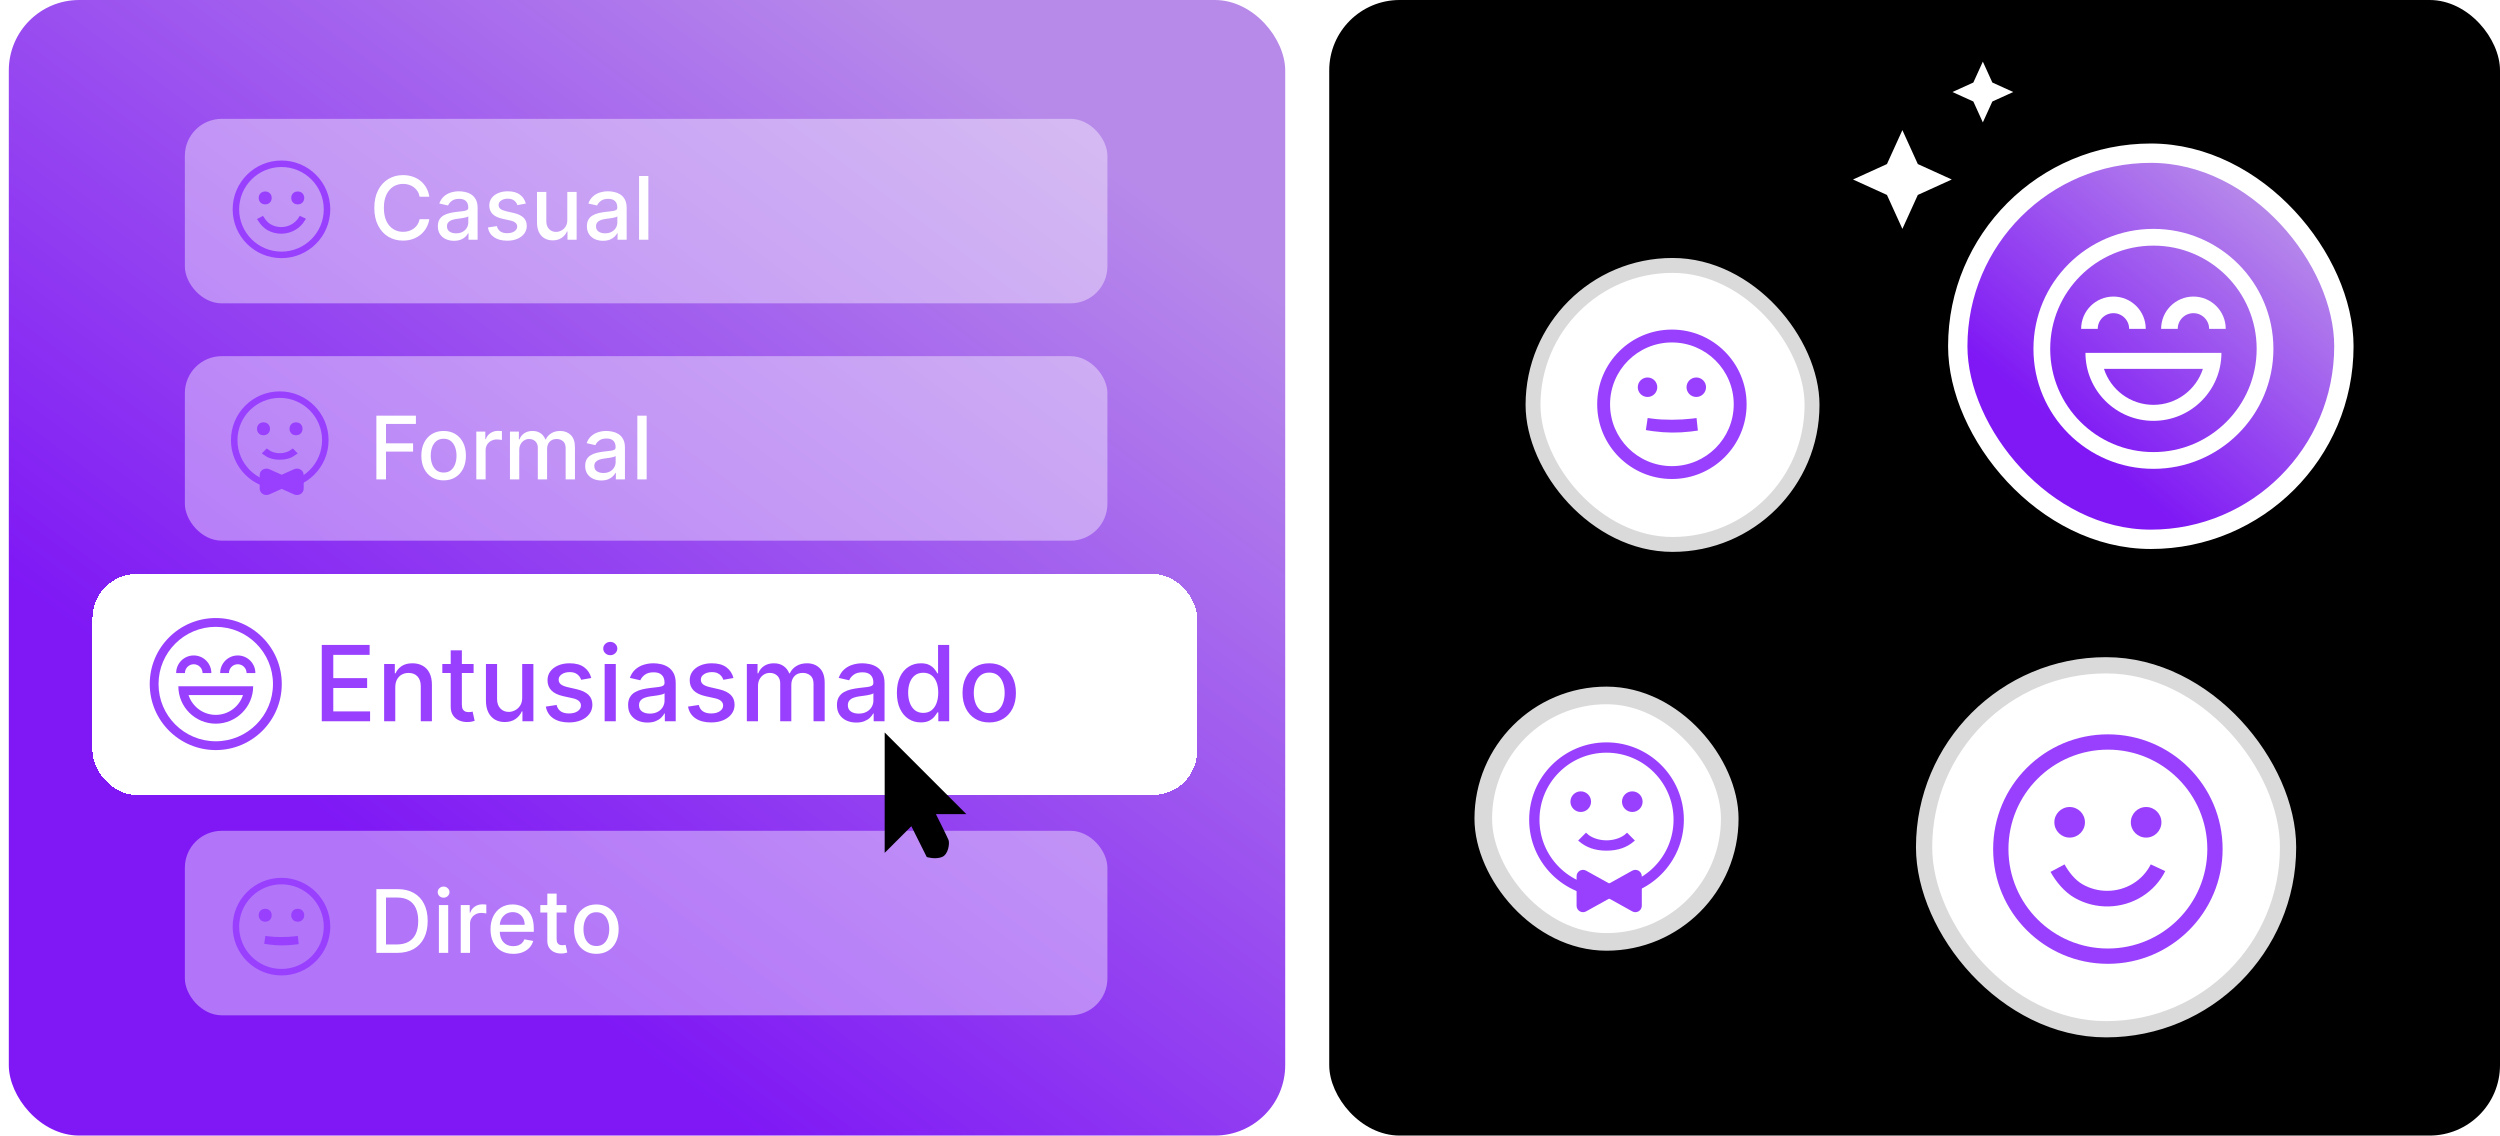 <svg width="568" height="258" viewBox="0 0 568 258" fill="none" xmlns="http://www.w3.org/2000/svg">
<rect x="302" width="266" height="258" rx="16" fill="black"/>
<rect x="2" width="290" height="258" rx="16" fill="url(#paint0_linear_291_6127)"/>
<rect x="42" y="27" width="209.602" height="41.92" rx="8.384" fill="white" fill-opacity="0.4"/>
<circle cx="1.479" cy="1.479" r="0.979" transform="matrix(-1 0 0 1 69.124 43.491)" fill="#9940FF" stroke="#9940FF"/>
<circle cx="1.479" cy="1.479" r="0.979" transform="matrix(-1 0 0 1 61.732 43.491)" fill="#9940FF" stroke="#9940FF"/>
<path d="M63.949 57.668C58.365 57.668 53.838 53.141 53.838 47.557C53.838 41.974 58.365 37.447 63.949 37.447C69.532 37.447 74.059 41.974 74.059 47.557C74.059 53.141 69.532 57.668 63.949 57.668ZM53.359 47.557C53.359 53.406 58.1 58.147 63.949 58.147C69.797 58.147 74.538 53.406 74.538 47.557C74.538 41.709 69.797 36.968 63.949 36.968C58.1 36.968 53.359 41.709 53.359 47.557Z" fill="#9940FF" stroke="#9940FF"/>
<path d="M63.887 52.092C62.953 52.094 62.035 51.85 61.231 51.385C60.546 50.987 59.986 50.34 59.575 49.702L59.103 49.955C59.6 50.723 60.254 51.426 61 51.847C61.913 52.363 62.956 52.624 64.014 52.6C65.071 52.577 66.101 52.271 66.989 51.717C67.728 51.255 68.344 50.637 68.794 49.913L68.3 49.684C67.881 50.35 67.309 50.913 66.627 51.328C65.804 51.828 64.855 52.092 63.887 52.092ZM63.887 52.092C63.886 52.092 63.886 52.092 63.886 52.092L63.886 51.592L63.887 52.092C63.887 52.092 63.887 52.092 63.887 52.092Z" fill="#9940FF" stroke="#9940FF"/>
<path d="M97.543 44.693H95.337C95.252 44.222 95.094 43.807 94.863 43.448C94.632 43.09 94.349 42.786 94.014 42.536C93.679 42.286 93.304 42.097 92.889 41.97C92.479 41.843 92.043 41.779 91.581 41.779C90.746 41.779 89.999 41.989 89.339 42.409C88.683 42.828 88.165 43.444 87.783 44.255C87.406 45.066 87.217 46.056 87.217 47.225C87.217 48.404 87.406 49.399 87.783 50.21C88.165 51.021 88.686 51.634 89.346 52.049C90.006 52.464 90.749 52.672 91.574 52.672C92.031 52.672 92.465 52.61 92.875 52.488C93.29 52.36 93.665 52.174 94 51.929C94.335 51.684 94.618 51.384 94.849 51.031C95.085 50.672 95.247 50.262 95.337 49.8L97.543 49.807C97.426 50.519 97.197 51.175 96.858 51.773C96.523 52.367 96.091 52.882 95.563 53.315C95.04 53.744 94.441 54.077 93.767 54.313C93.092 54.548 92.357 54.666 91.56 54.666C90.305 54.666 89.188 54.369 88.207 53.775C87.226 53.176 86.453 52.32 85.887 51.208C85.326 50.095 85.046 48.767 85.046 47.225C85.046 45.679 85.328 44.351 85.894 43.243C86.46 42.13 87.233 41.277 88.214 40.683C89.195 40.084 90.31 39.785 91.56 39.785C92.328 39.785 93.045 39.895 93.71 40.117C94.379 40.334 94.981 40.654 95.514 41.079C96.046 41.499 96.487 42.013 96.836 42.621C97.185 43.224 97.421 43.915 97.543 44.693ZM103.151 54.709C102.462 54.709 101.84 54.581 101.283 54.327C100.727 54.067 100.286 53.693 99.961 53.202C99.64 52.712 99.48 52.111 99.48 51.398C99.48 50.785 99.598 50.281 99.833 49.885C100.069 49.489 100.387 49.175 100.788 48.944C101.189 48.713 101.637 48.539 102.132 48.421C102.627 48.303 103.132 48.213 103.646 48.152C104.297 48.077 104.825 48.015 105.23 47.968C105.636 47.916 105.93 47.834 106.114 47.721C106.298 47.607 106.39 47.423 106.39 47.169V47.119C106.39 46.502 106.216 46.023 105.867 45.684C105.523 45.344 105.009 45.174 104.325 45.174C103.613 45.174 103.052 45.332 102.641 45.648C102.236 45.959 101.955 46.306 101.8 46.688L99.812 46.235C100.048 45.575 100.392 45.042 100.845 44.637C101.302 44.226 101.828 43.929 102.422 43.745C103.016 43.557 103.641 43.462 104.297 43.462C104.73 43.462 105.19 43.514 105.676 43.618C106.166 43.717 106.624 43.901 107.048 44.17C107.477 44.439 107.828 44.823 108.102 45.323C108.375 45.818 108.512 46.462 108.512 47.254V54.468H106.447V52.983H106.362C106.225 53.256 106.02 53.525 105.746 53.789C105.473 54.053 105.122 54.273 104.693 54.447C104.264 54.621 103.75 54.709 103.151 54.709ZM103.61 53.011C104.195 53.011 104.695 52.896 105.11 52.664C105.53 52.434 105.848 52.132 106.065 51.759C106.286 51.382 106.397 50.979 106.397 50.55V49.149C106.322 49.225 106.176 49.295 105.959 49.361C105.746 49.423 105.504 49.477 105.23 49.524C104.957 49.567 104.69 49.607 104.431 49.644C104.172 49.677 103.955 49.706 103.78 49.729C103.37 49.781 102.995 49.868 102.656 49.991C102.321 50.114 102.052 50.29 101.849 50.521C101.651 50.748 101.552 51.05 101.552 51.427C101.552 51.95 101.746 52.346 102.132 52.615C102.519 52.879 103.012 53.011 103.61 53.011ZM119.47 46.256L117.553 46.596C117.473 46.351 117.346 46.117 117.171 45.896C117.001 45.674 116.77 45.492 116.478 45.351C116.186 45.21 115.82 45.139 115.382 45.139C114.783 45.139 114.283 45.273 113.882 45.542C113.481 45.806 113.281 46.148 113.281 46.568C113.281 46.931 113.415 47.223 113.684 47.445C113.953 47.666 114.387 47.848 114.986 47.989L116.711 48.385C117.711 48.616 118.456 48.972 118.947 49.453C119.437 49.934 119.682 50.559 119.682 51.328C119.682 51.978 119.494 52.559 119.116 53.068C118.744 53.572 118.223 53.968 117.553 54.256C116.888 54.544 116.117 54.687 115.24 54.687C114.024 54.687 113.031 54.428 112.263 53.909C111.494 53.386 111.022 52.643 110.848 51.681L112.892 51.37C113.019 51.903 113.281 52.306 113.677 52.58C114.073 52.848 114.59 52.983 115.226 52.983C115.919 52.983 116.473 52.839 116.888 52.551C117.303 52.259 117.511 51.903 117.511 51.483C117.511 51.144 117.383 50.859 117.129 50.627C116.879 50.397 116.495 50.222 115.976 50.104L114.137 49.701C113.123 49.47 112.373 49.102 111.888 48.598C111.407 48.093 111.166 47.454 111.166 46.681C111.166 46.039 111.345 45.478 111.704 44.997C112.062 44.516 112.557 44.142 113.189 43.873C113.821 43.599 114.545 43.462 115.361 43.462C116.535 43.462 117.459 43.717 118.133 44.226C118.807 44.731 119.253 45.408 119.47 46.256ZM128.889 49.963V43.604H131.011V54.468H128.932V52.587H128.819C128.569 53.167 128.168 53.65 127.616 54.037C127.069 54.419 126.388 54.61 125.572 54.61C124.874 54.61 124.257 54.456 123.719 54.15C123.186 53.839 122.767 53.379 122.46 52.771C122.158 52.162 122.007 51.41 122.007 50.514V43.604H124.122V50.26C124.122 51 124.327 51.589 124.738 52.028C125.148 52.467 125.681 52.686 126.336 52.686C126.732 52.686 127.126 52.587 127.517 52.389C127.913 52.191 128.241 51.891 128.5 51.49C128.764 51.09 128.894 50.58 128.889 49.963ZM137.015 54.709C136.326 54.709 135.704 54.581 135.147 54.327C134.591 54.067 134.15 53.693 133.825 53.202C133.504 52.712 133.344 52.111 133.344 51.398C133.344 50.785 133.462 50.281 133.697 49.885C133.933 49.489 134.251 49.175 134.652 48.944C135.053 48.713 135.501 48.539 135.996 48.421C136.491 48.303 136.996 48.213 137.51 48.152C138.16 48.077 138.689 48.015 139.094 47.968C139.5 47.916 139.794 47.834 139.978 47.721C140.162 47.607 140.254 47.423 140.254 47.169V47.119C140.254 46.502 140.08 46.023 139.731 45.684C139.386 45.344 138.872 45.174 138.189 45.174C137.477 45.174 136.916 45.332 136.505 45.648C136.1 45.959 135.819 46.306 135.664 46.688L133.676 46.235C133.912 45.575 134.256 45.042 134.709 44.637C135.166 44.226 135.692 43.929 136.286 43.745C136.88 43.557 137.505 43.462 138.16 43.462C138.594 43.462 139.054 43.514 139.54 43.618C140.03 43.717 140.487 43.901 140.912 44.17C141.341 44.439 141.692 44.823 141.966 45.323C142.239 45.818 142.376 46.462 142.376 47.254V54.468H140.311V52.983H140.226C140.089 53.256 139.884 53.525 139.61 53.789C139.337 54.053 138.986 54.273 138.556 54.447C138.127 54.621 137.613 54.709 137.015 54.709ZM137.474 53.011C138.059 53.011 138.559 52.896 138.974 52.664C139.393 52.434 139.712 52.132 139.929 51.759C140.15 51.382 140.261 50.979 140.261 50.55V49.149C140.186 49.225 140.039 49.295 139.823 49.361C139.61 49.423 139.368 49.477 139.094 49.524C138.821 49.567 138.554 49.607 138.295 49.644C138.035 49.677 137.819 49.706 137.644 49.729C137.234 49.781 136.859 49.868 136.519 49.991C136.185 50.114 135.916 50.29 135.713 50.521C135.515 50.748 135.416 51.05 135.416 51.427C135.416 51.95 135.609 52.346 135.996 52.615C136.383 52.879 136.875 53.011 137.474 53.011ZM147.308 39.983V54.468H145.193V39.983H147.308Z" fill="white"/>
<rect x="42" y="80.92" width="209.602" height="41.92" rx="8.384" fill="white" fill-opacity="0.4"/>
<circle cx="1.479" cy="1.479" r="0.979" transform="matrix(-1 0 0 1 68.737 95.944)" fill="#9940FF" stroke="#9940FF"/>
<circle cx="1.479" cy="1.479" r="0.979" transform="matrix(-1 0 0 1 61.346 95.944)" fill="#9940FF" stroke="#9940FF"/>
<path d="M63.562 110.12C57.978 110.12 53.452 105.593 53.452 100.01C53.452 94.426 57.978 89.899 63.562 89.899C69.146 89.899 73.673 94.426 73.673 100.01C73.673 105.593 69.146 110.12 63.562 110.12ZM52.973 100.01C52.973 105.858 57.714 110.599 63.562 110.599C69.41 110.599 74.151 105.858 74.151 100.01C74.151 94.161 69.41 89.42 63.562 89.42C57.714 89.42 52.973 94.161 52.973 100.01Z" fill="#9940FF" stroke="#9940FF"/>
<path d="M64.055 108.386C64.024 108.4 63.976 108.4 63.945 108.386L60.997 107.067C60.677 106.924 60.326 106.945 60.049 107.076C59.775 107.206 59.5 107.488 59.5 107.898V111.038C59.5 111.449 59.775 111.731 60.049 111.86C60.326 111.991 60.677 112.013 60.997 111.87L63.945 110.55C63.976 110.536 64.024 110.536 64.055 110.55L67.003 111.87C67.323 112.013 67.674 111.991 67.951 111.86C68.225 111.731 68.5 111.449 68.5 111.038V107.898C68.5 107.488 68.225 107.206 67.951 107.076C67.674 106.945 67.323 106.924 67.003 107.067L64.055 108.386Z" fill="#9940FF" stroke="#9940FF"/>
<path d="M63.562 103.945C62.091 103.945 61.046 103.555 60.239 102.959L60.64 102.556C61.32 103.088 62.396 103.467 63.562 103.467C64.728 103.467 65.804 103.088 66.484 102.556L66.886 102.959C66.078 103.555 65.034 103.945 63.562 103.945Z" fill="#9940FF" stroke="#9940FF"/>
<path d="M85.512 108.92V94.435H94.495V96.316H87.698V100.73H93.851V102.604H87.698V108.92H85.512ZM100.792 109.14C99.773 109.14 98.885 108.906 98.125 108.439C97.366 107.973 96.777 107.319 96.357 106.48C95.937 105.641 95.728 104.66 95.728 103.538C95.728 102.411 95.937 101.425 96.357 100.581C96.777 99.737 97.366 99.082 98.125 98.615C98.885 98.148 99.773 97.915 100.792 97.915C101.81 97.915 102.699 98.148 103.458 98.615C104.218 99.082 104.807 99.737 105.227 100.581C105.646 101.425 105.856 102.411 105.856 103.538C105.856 104.66 105.646 105.641 105.227 106.48C104.807 107.319 104.218 107.973 103.458 108.439C102.699 108.906 101.81 109.14 100.792 109.14ZM100.799 107.364C101.459 107.364 102.006 107.19 102.44 106.841C102.874 106.492 103.194 106.027 103.402 105.447C103.614 104.867 103.72 104.229 103.72 103.531C103.72 102.838 103.614 102.201 103.402 101.621C103.194 101.036 102.874 100.567 102.44 100.213C102.006 99.86 101.459 99.683 100.799 99.683C100.134 99.683 99.582 99.86 99.144 100.213C98.71 100.567 98.387 101.036 98.175 101.621C97.967 102.201 97.864 102.838 97.864 103.531C97.864 104.229 97.967 104.867 98.175 105.447C98.387 106.027 98.71 106.492 99.144 106.841C99.582 107.19 100.134 107.364 100.799 107.364ZM108.217 108.92V98.056H110.261V99.782H110.374C110.572 99.197 110.921 98.737 111.421 98.403C111.925 98.063 112.496 97.894 113.132 97.894C113.265 97.894 113.42 97.898 113.599 97.908C113.783 97.917 113.927 97.929 114.031 97.943V99.966C113.946 99.942 113.795 99.916 113.578 99.888C113.361 99.855 113.144 99.839 112.927 99.839C112.428 99.839 111.982 99.945 111.591 100.157C111.204 100.364 110.897 100.654 110.671 101.027C110.445 101.395 110.332 101.814 110.332 102.286V108.92H108.217ZM115.861 108.92V98.056H117.891V99.824H118.025C118.252 99.226 118.622 98.759 119.136 98.424C119.65 98.084 120.265 97.915 120.982 97.915C121.708 97.915 122.316 98.084 122.807 98.424C123.302 98.763 123.667 99.23 123.903 99.824H124.016C124.275 99.244 124.688 98.782 125.254 98.438C125.82 98.089 126.494 97.915 127.277 97.915C128.262 97.915 129.066 98.224 129.689 98.841C130.316 99.459 130.629 100.39 130.629 101.635V108.92H128.515V101.833C128.515 101.098 128.314 100.565 127.913 100.235C127.513 99.905 127.034 99.74 126.478 99.74C125.789 99.74 125.254 99.952 124.872 100.376C124.49 100.796 124.299 101.336 124.299 101.996V108.92H122.191V101.699C122.191 101.109 122.007 100.635 121.64 100.277C121.272 99.919 120.793 99.74 120.204 99.74C119.803 99.74 119.433 99.846 119.093 100.058C118.759 100.265 118.487 100.555 118.28 100.928C118.077 101.3 117.976 101.732 117.976 102.222V108.92H115.861ZM136.626 109.161C135.937 109.161 135.315 109.033 134.758 108.779C134.202 108.52 133.761 108.145 133.436 107.654C133.115 107.164 132.955 106.563 132.955 105.851C132.955 105.238 133.073 104.733 133.308 104.337C133.544 103.941 133.862 103.627 134.263 103.396C134.664 103.165 135.112 102.991 135.607 102.873C136.102 102.755 136.607 102.665 137.121 102.604C137.771 102.529 138.3 102.467 138.705 102.42C139.111 102.368 139.405 102.286 139.589 102.173C139.773 102.059 139.865 101.876 139.865 101.621V101.571C139.865 100.954 139.691 100.475 139.342 100.136C138.997 99.796 138.483 99.626 137.8 99.626C137.088 99.626 136.527 99.784 136.116 100.1C135.711 100.411 135.43 100.758 135.275 101.14L133.287 100.687C133.523 100.027 133.867 99.494 134.32 99.089C134.777 98.679 135.303 98.382 135.897 98.198C136.491 98.009 137.116 97.915 137.771 97.915C138.205 97.915 138.665 97.967 139.151 98.07C139.641 98.169 140.098 98.353 140.523 98.622C140.952 98.891 141.303 99.275 141.577 99.775C141.85 100.27 141.987 100.914 141.987 101.706V108.92H139.922V107.435H139.837C139.7 107.708 139.495 107.977 139.221 108.241C138.948 108.505 138.597 108.725 138.167 108.899C137.738 109.074 137.224 109.161 136.626 109.161ZM137.085 107.463C137.67 107.463 138.17 107.348 138.585 107.117C139.004 106.886 139.323 106.584 139.54 106.211C139.761 105.834 139.872 105.431 139.872 105.002V103.601C139.797 103.677 139.65 103.748 139.434 103.814C139.221 103.875 138.979 103.929 138.705 103.976C138.432 104.019 138.165 104.059 137.906 104.097C137.646 104.13 137.43 104.158 137.255 104.181C136.845 104.233 136.47 104.32 136.13 104.443C135.796 104.566 135.527 104.743 135.324 104.974C135.126 105.2 135.027 105.502 135.027 105.879C135.027 106.402 135.22 106.798 135.607 107.067C135.994 107.331 136.486 107.463 137.085 107.463ZM146.919 94.435V108.92H144.804V94.435H146.919Z" fill="white"/>
<rect x="42" y="188.761" width="209.602" height="41.92" rx="8.384" fill="white" fill-opacity="0.4"/>
<circle cx="1.479" cy="1.479" r="0.979" transform="matrix(-1 0 0 1 69.124 206.465)" fill="#9940FF" stroke="#9940FF"/>
<circle cx="1.479" cy="1.479" r="0.979" transform="matrix(-1 0 0 1 61.732 206.465)" fill="#9940FF" stroke="#9940FF"/>
<path d="M63.949 220.641C58.365 220.641 53.838 216.114 53.838 210.531C53.838 204.947 58.365 200.42 63.949 200.42C69.532 200.42 74.059 204.947 74.059 210.531C74.059 216.114 69.532 220.641 63.949 220.641ZM53.359 210.531C53.359 216.379 58.1 221.12 63.949 221.12C69.797 221.12 74.538 216.379 74.538 210.531C74.538 204.682 69.797 199.941 63.949 199.941C58.1 199.941 53.359 204.682 53.359 210.531Z" fill="#9940FF" stroke="#9940FF"/>
<path fill-rule="evenodd" clip-rule="evenodd" d="M60.461 212.856L61.046 212.935C62.736 213.162 65.192 213.134 66.905 212.933L67.489 212.865L67.645 214.324L67.099 214.397C66.97 214.415 66.84 214.431 66.71 214.446C64.871 214.662 63.016 214.645 61.181 214.397C61.052 214.38 60.922 214.361 60.793 214.342L60.252 214.259L60.461 212.856Z" fill="#9940FF" stroke="#9940FF" stroke-width="0.4"/>
<path d="M90.202 216.495H85.512V202.009H90.35C91.77 202.009 92.989 202.299 94.007 202.879C95.026 203.454 95.806 204.282 96.348 205.362C96.895 206.437 97.169 207.727 97.169 209.231C97.169 210.74 96.893 212.036 96.341 213.121C95.794 214.205 95.002 215.04 93.965 215.625C92.927 216.205 91.673 216.495 90.202 216.495ZM87.698 214.585H90.082C91.185 214.585 92.102 214.378 92.833 213.963C93.564 213.543 94.111 212.937 94.474 212.145C94.837 211.348 95.019 210.377 95.019 209.231C95.019 208.094 94.837 207.13 94.474 206.338C94.115 205.546 93.58 204.945 92.868 204.534C92.156 204.124 91.272 203.919 90.216 203.919H87.698V214.585ZM99.717 216.495V205.631H101.832V216.495H99.717ZM100.785 203.954C100.417 203.954 100.101 203.832 99.837 203.587C99.578 203.337 99.448 203.04 99.448 202.695C99.448 202.346 99.578 202.049 99.837 201.804C100.101 201.554 100.417 201.429 100.785 201.429C101.153 201.429 101.466 201.554 101.725 201.804C101.99 202.049 102.122 202.346 102.122 202.695C102.122 203.04 101.99 203.337 101.725 203.587C101.466 203.832 101.153 203.954 100.785 203.954ZM104.677 216.495V205.631H106.721V207.356H106.834C107.032 206.772 107.381 206.312 107.881 205.977C108.385 205.638 108.956 205.468 109.592 205.468C109.724 205.468 109.88 205.473 110.059 205.482C110.243 205.492 110.387 205.503 110.491 205.517V207.54C110.406 207.517 110.255 207.491 110.038 207.463C109.821 207.43 109.604 207.413 109.387 207.413C108.888 207.413 108.442 207.519 108.051 207.731C107.664 207.939 107.357 208.229 107.131 208.601C106.905 208.969 106.792 209.389 106.792 209.86V216.495H104.677ZM116.614 216.714C115.544 216.714 114.622 216.485 113.849 216.028C113.08 215.566 112.486 214.917 112.066 214.083C111.651 213.244 111.444 212.26 111.444 211.133C111.444 210.021 111.651 209.04 112.066 208.191C112.486 207.342 113.071 206.68 113.82 206.204C114.575 205.727 115.457 205.489 116.466 205.489C117.079 205.489 117.673 205.591 118.248 205.793C118.823 205.996 119.34 206.314 119.797 206.748C120.254 207.182 120.615 207.745 120.879 208.439C121.143 209.127 121.275 209.964 121.275 210.95V211.699H112.639V210.115H119.203C119.203 209.558 119.09 209.066 118.863 208.637C118.637 208.203 118.319 207.861 117.909 207.611C117.503 207.361 117.027 207.236 116.48 207.236C115.886 207.236 115.367 207.382 114.924 207.675C114.485 207.962 114.146 208.34 113.905 208.806C113.669 209.269 113.552 209.771 113.552 210.313V211.551C113.552 212.277 113.679 212.895 113.934 213.404C114.193 213.913 114.554 214.302 115.016 214.571C115.478 214.835 116.018 214.967 116.635 214.967C117.036 214.967 117.402 214.91 117.732 214.797C118.062 214.679 118.347 214.505 118.588 214.274C118.828 214.043 119.012 213.758 119.139 213.418L121.141 213.779C120.981 214.368 120.693 214.884 120.278 215.328C119.868 215.766 119.351 216.108 118.729 216.353C118.111 216.594 117.406 216.714 116.614 216.714ZM128.693 205.631V207.328H122.759V205.631H128.693ZM124.35 203.028H126.465V213.305C126.465 213.715 126.526 214.024 126.649 214.231C126.772 214.434 126.93 214.573 127.123 214.649C127.321 214.719 127.536 214.755 127.767 214.755C127.936 214.755 128.085 214.743 128.212 214.719C128.34 214.696 128.439 214.677 128.509 214.663L128.891 216.41C128.769 216.457 128.594 216.504 128.368 216.551C128.141 216.603 127.859 216.632 127.519 216.636C126.963 216.646 126.444 216.547 125.963 216.339C125.482 216.132 125.093 215.811 124.796 215.377C124.499 214.943 124.35 214.399 124.35 213.743V203.028ZM135.492 216.714C134.474 216.714 133.585 216.481 132.826 216.014C132.066 215.547 131.477 214.894 131.057 214.055C130.638 213.215 130.428 212.234 130.428 211.112C130.428 209.985 130.638 209 131.057 208.156C131.477 207.312 132.066 206.656 132.826 206.189C133.585 205.723 134.474 205.489 135.492 205.489C136.511 205.489 137.399 205.723 138.159 206.189C138.918 206.656 139.507 207.312 139.927 208.156C140.347 209 140.556 209.985 140.556 211.112C140.556 212.234 140.347 213.215 139.927 214.055C139.507 214.894 138.918 215.547 138.159 216.014C137.399 216.481 136.511 216.714 135.492 216.714ZM135.499 214.939C136.159 214.939 136.706 214.764 137.14 214.415C137.574 214.066 137.895 213.602 138.102 213.022C138.314 212.442 138.42 211.803 138.42 211.105C138.42 210.412 138.314 209.775 138.102 209.195C137.895 208.611 137.574 208.142 137.14 207.788C136.706 207.434 136.159 207.257 135.499 207.257C134.834 207.257 134.283 207.434 133.844 207.788C133.41 208.142 133.087 208.611 132.875 209.195C132.668 209.775 132.564 210.412 132.564 211.105C132.564 211.803 132.668 212.442 132.875 213.022C133.087 213.602 133.41 214.066 133.844 214.415C134.283 214.764 134.834 214.939 135.499 214.939Z" fill="white"/>
<g filter="url(#filter0_d_291_6127)">
<rect x="21" y="130.468" width="251" height="50.2" rx="10.04" fill="white" shape-rendering="crispEdges"/>
<path fill-rule="evenodd" clip-rule="evenodd" d="M49.02 168.468C41.84 168.468 36.02 162.648 36.02 155.468C36.02 148.289 41.84 142.468 49.02 142.468C56.199 142.468 62.02 148.289 62.02 155.468C62.02 162.648 56.199 168.468 49.02 168.468ZM49.02 170.468C40.735 170.468 34.02 163.753 34.02 155.468C34.02 147.184 40.735 140.468 49.02 140.468C57.304 140.468 64.019 147.184 64.019 155.468C64.019 163.753 57.304 170.468 49.02 170.468Z" fill="#9940FF"/>
<path fill-rule="evenodd" clip-rule="evenodd" d="M44.02 150.968C42.915 150.968 42.02 151.864 42.02 152.968H40.02C40.02 150.759 41.81 148.968 44.02 148.968C46.229 148.968 48.02 150.759 48.02 152.968H46.02C46.02 151.864 45.124 150.968 44.02 150.968Z" fill="#9940FF"/>
<path fill-rule="evenodd" clip-rule="evenodd" d="M54.02 150.968C52.915 150.968 52.02 151.864 52.02 152.968H50.02C50.02 150.759 51.81 148.968 54.02 148.968C56.229 148.968 58.02 150.759 58.02 152.968H56.02C56.02 151.864 55.124 150.968 54.02 150.968Z" fill="#9940FF"/>
<path fill-rule="evenodd" clip-rule="evenodd" d="M55.52 155.969H57.52C57.52 160.663 53.714 164.469 49.02 164.469C44.325 164.469 40.52 160.663 40.52 155.969H42.02H42.52H55.52ZM55.206 157.969L42.833 157.969C43.677 160.58 46.127 162.469 49.02 162.469C51.912 162.469 54.362 160.58 55.206 157.969Z" fill="#9940FF"/>
<path d="M73.106 163.927V146.58H83.981V148.833H75.723V154.119H83.413V156.363H75.723V161.674H84.083V163.927H73.106ZM89.806 156.202V163.927H87.274V150.917H89.704V153.035H89.865C90.165 152.346 90.633 151.792 91.272 151.374C91.915 150.957 92.725 150.748 93.702 150.748C94.589 150.748 95.365 150.934 96.032 151.307C96.698 151.674 97.215 152.221 97.582 152.95C97.949 153.678 98.132 154.579 98.132 155.652V163.927H95.6V155.957C95.6 155.014 95.354 154.277 94.863 153.746C94.371 153.21 93.697 152.941 92.838 152.941C92.251 152.941 91.729 153.068 91.272 153.323C90.82 153.577 90.461 153.949 90.196 154.441C89.936 154.926 89.806 155.513 89.806 156.202ZM107.602 150.917V152.95H100.495V150.917H107.602ZM102.401 147.8H104.934V160.107C104.934 160.598 105.007 160.968 105.154 161.217C105.301 161.459 105.49 161.626 105.721 161.716C105.958 161.801 106.215 161.843 106.492 161.843C106.695 161.843 106.873 161.829 107.026 161.801C107.178 161.773 107.297 161.75 107.381 161.733L107.839 163.825C107.692 163.882 107.483 163.938 107.212 163.995C106.941 164.057 106.602 164.091 106.196 164.096C105.529 164.108 104.908 163.989 104.332 163.741C103.756 163.492 103.29 163.108 102.935 162.589C102.579 162.069 102.401 161.417 102.401 160.632V147.8ZM118.644 158.532V150.917H121.185V163.927H118.695V161.674H118.56C118.26 162.369 117.78 162.947 117.12 163.41C116.465 163.868 115.649 164.096 114.672 164.096C113.836 164.096 113.097 163.913 112.453 163.546C111.815 163.173 111.312 162.623 110.945 161.894C110.584 161.166 110.403 160.265 110.403 159.192V150.917H112.936V158.887C112.936 159.774 113.181 160.48 113.673 161.005C114.164 161.53 114.802 161.793 115.587 161.793C116.061 161.793 116.533 161.674 117.001 161.437C117.476 161.2 117.868 160.841 118.179 160.361C118.495 159.881 118.65 159.271 118.644 158.532ZM134.337 154.093L132.042 154.5C131.946 154.206 131.793 153.927 131.584 153.661C131.381 153.396 131.104 153.179 130.754 153.009C130.404 152.84 129.967 152.755 129.442 152.755C128.724 152.755 128.126 152.916 127.646 153.238C127.166 153.554 126.926 153.963 126.926 154.466C126.926 154.901 127.087 155.251 127.409 155.516C127.731 155.782 128.25 155.999 128.967 156.169L131.034 156.643C132.231 156.92 133.123 157.346 133.71 157.922C134.298 158.498 134.591 159.246 134.591 160.166C134.591 160.946 134.365 161.64 133.914 162.25C133.468 162.854 132.844 163.328 132.042 163.673C131.246 164.017 130.322 164.19 129.272 164.19C127.815 164.19 126.627 163.879 125.706 163.258C124.786 162.631 124.221 161.742 124.012 160.59L126.46 160.217C126.613 160.855 126.926 161.338 127.4 161.666C127.875 161.987 128.493 162.148 129.255 162.148C130.085 162.148 130.749 161.976 131.246 161.632C131.743 161.282 131.991 160.855 131.991 160.353C131.991 159.946 131.839 159.605 131.534 159.328C131.234 159.051 130.774 158.842 130.153 158.701L127.951 158.218C126.737 157.942 125.839 157.501 125.257 156.897C124.681 156.293 124.393 155.528 124.393 154.602C124.393 153.834 124.608 153.162 125.037 152.586C125.466 152.01 126.059 151.561 126.816 151.239C127.573 150.911 128.439 150.748 129.416 150.748C130.822 150.748 131.929 151.053 132.736 151.662C133.544 152.267 134.077 153.077 134.337 154.093ZM137.376 163.927V150.917H139.908V163.927H137.376ZM138.655 148.91C138.214 148.91 137.836 148.763 137.52 148.469C137.209 148.17 137.054 147.814 137.054 147.402C137.054 146.984 137.209 146.628 137.52 146.335C137.836 146.036 138.214 145.886 138.655 145.886C139.095 145.886 139.471 146.036 139.781 146.335C140.098 146.628 140.256 146.984 140.256 147.402C140.256 147.814 140.098 148.17 139.781 148.469C139.471 148.763 139.095 148.91 138.655 148.91ZM147.102 164.215C146.277 164.215 145.532 164.063 144.865 163.758C144.199 163.447 143.671 162.998 143.282 162.411C142.898 161.824 142.706 161.104 142.706 160.251C142.706 159.517 142.847 158.913 143.129 158.438C143.411 157.964 143.793 157.589 144.273 157.312C144.752 157.035 145.289 156.826 145.882 156.685C146.475 156.544 147.079 156.437 147.694 156.363C148.474 156.273 149.106 156.2 149.592 156.143C150.077 156.081 150.43 155.982 150.65 155.847C150.871 155.711 150.981 155.491 150.981 155.186V155.127C150.981 154.387 150.772 153.814 150.354 153.407C149.942 153.001 149.326 152.797 148.508 152.797C147.655 152.797 146.983 152.987 146.492 153.365C146.006 153.738 145.67 154.153 145.484 154.61L143.104 154.068C143.386 153.277 143.798 152.639 144.34 152.154C144.888 151.662 145.518 151.307 146.229 151.087C146.941 150.861 147.689 150.748 148.474 150.748C148.993 150.748 149.544 150.81 150.125 150.934C150.713 151.053 151.26 151.273 151.768 151.595C152.282 151.917 152.703 152.377 153.031 152.975C153.358 153.568 153.522 154.339 153.522 155.288V163.927H151.049V162.148H150.947C150.783 162.476 150.538 162.798 150.21 163.114C149.882 163.43 149.462 163.693 148.948 163.902C148.434 164.111 147.819 164.215 147.102 164.215ZM147.652 162.182C148.352 162.182 148.951 162.044 149.448 161.767C149.95 161.49 150.331 161.129 150.591 160.683C150.857 160.231 150.989 159.748 150.989 159.235V157.558C150.899 157.648 150.724 157.733 150.464 157.812C150.21 157.885 149.919 157.95 149.592 158.007C149.264 158.057 148.945 158.105 148.635 158.15C148.324 158.19 148.064 158.224 147.855 158.252C147.364 158.314 146.915 158.419 146.509 158.566C146.108 158.712 145.786 158.924 145.543 159.201C145.306 159.472 145.187 159.833 145.187 160.285C145.187 160.912 145.419 161.386 145.882 161.708C146.345 162.024 146.935 162.182 147.652 162.182ZM166.644 154.093L164.349 154.5C164.253 154.206 164.1 153.927 163.891 153.661C163.688 153.396 163.411 153.179 163.061 153.009C162.711 152.84 162.273 152.755 161.748 152.755C161.031 152.755 160.433 152.916 159.953 153.238C159.473 153.554 159.233 153.963 159.233 154.466C159.233 154.901 159.394 155.251 159.715 155.516C160.037 155.782 160.557 155.999 161.274 156.169L163.341 156.643C164.538 156.92 165.43 157.346 166.017 157.922C166.604 158.498 166.898 159.246 166.898 160.166C166.898 160.946 166.672 161.64 166.22 162.25C165.774 162.854 165.15 163.328 164.349 163.673C163.552 164.017 162.629 164.19 161.579 164.19C160.122 164.19 158.933 163.879 158.013 163.258C157.093 162.631 156.528 161.742 156.319 160.59L158.767 160.217C158.919 160.855 159.233 161.338 159.707 161.666C160.181 161.987 160.8 162.148 161.562 162.148C162.392 162.148 163.055 161.976 163.552 161.632C164.049 161.282 164.298 160.855 164.298 160.353C164.298 159.946 164.145 159.605 163.84 159.328C163.541 159.051 163.081 158.842 162.46 158.701L160.258 158.218C159.044 157.942 158.146 157.501 157.564 156.897C156.988 156.293 156.7 155.528 156.7 154.602C156.7 153.834 156.915 153.162 157.344 152.586C157.773 152.01 158.366 151.561 159.123 151.239C159.879 150.911 160.746 150.748 161.723 150.748C163.129 150.748 164.236 151.053 165.043 151.662C165.851 152.267 166.384 153.077 166.644 154.093ZM169.683 163.927V150.917H172.113V153.035H172.274C172.545 152.317 172.989 151.758 173.604 151.358C174.22 150.951 174.957 150.748 175.815 150.748C176.684 150.748 177.413 150.951 178 151.358C178.593 151.764 179.031 152.323 179.313 153.035H179.448C179.759 152.34 180.253 151.787 180.931 151.374C181.608 150.957 182.416 150.748 183.353 150.748C184.533 150.748 185.496 151.118 186.241 151.857C186.992 152.597 187.368 153.712 187.368 155.203V163.927H184.835V155.44C184.835 154.559 184.595 153.921 184.115 153.526C183.635 153.131 183.062 152.933 182.396 152.933C181.572 152.933 180.931 153.187 180.473 153.695C180.016 154.198 179.787 154.844 179.787 155.635V163.927H177.263V155.279C177.263 154.573 177.043 154.006 176.603 153.577C176.162 153.148 175.589 152.933 174.883 152.933C174.403 152.933 173.96 153.06 173.553 153.314C173.152 153.563 172.828 153.91 172.579 154.356C172.336 154.802 172.215 155.319 172.215 155.906V163.927H169.683ZM194.548 164.215C193.724 164.215 192.979 164.063 192.312 163.758C191.646 163.447 191.118 162.998 190.728 162.411C190.344 161.824 190.152 161.104 190.152 160.251C190.152 159.517 190.294 158.913 190.576 158.438C190.858 157.964 191.239 157.589 191.719 157.312C192.199 157.035 192.736 156.826 193.329 156.685C193.922 156.544 194.526 156.437 195.141 156.363C195.92 156.273 196.553 156.2 197.039 156.143C197.524 156.081 197.877 155.982 198.097 155.847C198.317 155.711 198.428 155.491 198.428 155.186V155.127C198.428 154.387 198.219 153.814 197.801 153.407C197.389 153.001 196.773 152.797 195.954 152.797C195.102 152.797 194.43 152.987 193.938 153.365C193.453 153.738 193.117 154.153 192.931 154.61L190.55 154.068C190.833 153.277 191.245 152.639 191.787 152.154C192.335 151.662 192.964 151.307 193.676 151.087C194.387 150.861 195.136 150.748 195.92 150.748C196.44 150.748 196.991 150.81 197.572 150.934C198.159 151.053 198.707 151.273 199.215 151.595C199.729 151.917 200.15 152.377 200.477 152.975C200.805 153.568 200.969 154.339 200.969 155.288V163.927H198.495V162.148H198.394C198.23 162.476 197.984 162.798 197.657 163.114C197.329 163.43 196.909 163.693 196.395 163.902C195.881 164.111 195.265 164.215 194.548 164.215ZM195.099 162.182C195.799 162.182 196.398 162.044 196.895 161.767C197.397 161.49 197.778 161.129 198.038 160.683C198.303 160.231 198.436 159.748 198.436 159.235V157.558C198.346 157.648 198.171 157.733 197.911 157.812C197.657 157.885 197.366 157.95 197.039 158.007C196.711 158.057 196.392 158.105 196.081 158.15C195.771 158.19 195.511 158.224 195.302 158.252C194.811 158.314 194.362 158.419 193.955 158.566C193.555 158.712 193.233 158.924 192.99 159.201C192.753 159.472 192.634 159.833 192.634 160.285C192.634 160.912 192.866 161.386 193.329 161.708C193.792 162.024 194.382 162.182 195.099 162.182ZM209.212 164.181C208.162 164.181 207.224 163.913 206.4 163.376C205.581 162.834 204.938 162.064 204.469 161.064C204.006 160.059 203.774 158.854 203.774 157.447C203.774 156.041 204.009 154.839 204.477 153.839C204.952 152.84 205.601 152.075 206.425 151.544C207.25 151.013 208.184 150.748 209.229 150.748C210.036 150.748 210.686 150.883 211.177 151.154C211.674 151.42 212.058 151.73 212.329 152.086C212.606 152.442 212.82 152.755 212.973 153.026H213.125V146.58H215.658V163.927H213.184V161.903H212.973C212.82 162.179 212.6 162.496 212.312 162.851C212.03 163.207 211.64 163.518 211.143 163.783C210.646 164.048 210.003 164.181 209.212 164.181ZM209.771 162.021C210.499 162.021 211.115 161.829 211.618 161.445C212.126 161.056 212.51 160.516 212.769 159.828C213.035 159.139 213.168 158.337 213.168 157.422C213.168 156.519 213.038 155.728 212.778 155.05C212.518 154.373 212.137 153.845 211.634 153.467C211.132 153.088 210.511 152.899 209.771 152.899C209.009 152.899 208.374 153.097 207.865 153.492C207.357 153.887 206.973 154.427 206.713 155.11C206.459 155.793 206.332 156.564 206.332 157.422C206.332 158.292 206.462 159.074 206.722 159.768C206.982 160.463 207.366 161.013 207.874 161.42C208.388 161.821 209.02 162.021 209.771 162.021ZM224.752 164.19C223.533 164.19 222.468 163.91 221.559 163.351C220.65 162.792 219.944 162.01 219.442 161.005C218.939 160 218.688 158.825 218.688 157.481C218.688 156.132 218.939 154.952 219.442 153.941C219.944 152.93 220.65 152.145 221.559 151.586C222.468 151.027 223.533 150.748 224.752 150.748C225.972 150.748 227.036 151.027 227.946 151.586C228.855 152.145 229.561 152.93 230.063 153.941C230.566 154.952 230.817 156.132 230.817 157.481C230.817 158.825 230.566 160 230.063 161.005C229.561 162.01 228.855 162.792 227.946 163.351C227.036 163.91 225.972 164.19 224.752 164.19ZM224.761 162.064C225.551 162.064 226.206 161.855 226.726 161.437C227.245 161.019 227.629 160.463 227.878 159.768C228.132 159.074 228.259 158.309 228.259 157.473C228.259 156.643 228.132 155.881 227.878 155.186C227.629 154.486 227.245 153.924 226.726 153.5C226.206 153.077 225.551 152.865 224.761 152.865C223.965 152.865 223.304 153.077 222.779 153.5C222.259 153.924 221.873 154.486 221.618 155.186C221.37 155.881 221.246 156.643 221.246 157.473C221.246 158.309 221.37 159.074 221.618 159.768C221.873 160.463 222.259 161.019 222.779 161.437C223.304 161.855 223.965 162.064 224.761 162.064Z" fill="#9940FF"/>
<path d="M215.502 190.895C215.787 191.579 215.513 194.17 214.002 194.77C212.491 195.371 210.56 194.77 210.56 194.77L207.056 187.763L201 193.818V166.468L219.551 185.019H212.639C212.978 185.669 215.14 190.026 215.502 190.895Z" fill="black"/>
</g>
<rect x="348.306" y="60.306" width="63.388" height="63.388" rx="31.694" fill="white" stroke="#DADADA" stroke-width="3.388"/>
<circle cx="2.216" cy="2.216" r="1.884" transform="matrix(-1 0 0 1 387.611 85.761)" fill="#9940FF" stroke="#9940FF" stroke-width="0.663"/>
<circle cx="2.216" cy="2.216" r="1.884" transform="matrix(-1 0 0 1 376.534 85.761)" fill="#9940FF" stroke="#9940FF" stroke-width="0.663"/>
<path fill-rule="evenodd" clip-rule="evenodd" d="M379.855 106.258C371.9 106.258 365.451 99.809 365.451 91.855C365.451 83.9 371.9 77.451 379.855 77.451C387.81 77.451 394.258 83.9 394.258 91.855C394.258 99.809 387.81 106.258 379.855 106.258ZM379.855 108.474C370.676 108.474 363.235 101.033 363.235 91.855C363.235 82.676 370.676 75.235 379.855 75.235C389.033 75.235 396.474 82.676 396.474 91.855C396.474 101.033 389.033 108.474 379.855 108.474Z" fill="#9940FF" stroke="#9940FF" stroke-width="0.709"/>
<path fill-rule="evenodd" clip-rule="evenodd" d="M374.629 95.34L375.505 95.458C378.038 95.799 381.718 95.756 384.287 95.456L385.16 95.354L385.394 97.54L384.577 97.65C384.383 97.676 384.189 97.701 383.994 97.724C381.238 98.047 378.458 98.022 375.707 97.65C375.513 97.624 375.319 97.596 375.125 97.567L374.315 97.442L374.629 95.34Z" fill="#9940FF" stroke="#9940FF" stroke-width="0.663"/>
<path d="M432.222 52.004L428.715 44.289L421 40.782L428.715 37.275L432.222 29.56L435.729 37.275L443.444 40.782L435.729 44.289L432.222 52.004Z" fill="white"/>
<path d="M450.502 27.812L448.344 23.064L443.596 20.906L448.344 18.748L450.502 14L452.66 18.748L457.408 20.906L452.66 23.064L450.502 27.812Z" fill="white"/>
<rect x="444.802" y="34.803" width="87.729" height="87.729" rx="43.864" fill="url(#paint1_linear_291_6127)" stroke="white" stroke-width="4.395"/>
<circle cx="27.26" cy="27.26" r="25.357" transform="matrix(-1 0 0 1 516.52 52)" stroke="white" stroke-width="3.806"/>
<path d="M485.626 74.718C485.626 71.707 483.185 69.266 480.174 69.266C477.163 69.266 474.722 71.707 474.722 74.718" stroke="white" stroke-width="3.774"/>
<path d="M503.799 74.718C503.799 71.707 501.358 69.266 498.347 69.266C495.335 69.266 492.895 71.707 492.895 74.718" stroke="white" stroke-width="3.774"/>
<path fill-rule="evenodd" clip-rule="evenodd" d="M501.074 80.169H504.709C504.709 88.7 497.793 95.616 489.261 95.616C480.73 95.616 473.814 88.7 473.814 80.169H476.54H477.449H501.074ZM500.504 83.803L478.018 83.803C479.551 88.549 484.006 91.981 489.261 91.981C494.517 91.981 498.971 88.549 500.504 83.803Z" fill="white"/>
<rect x="337" y="158" width="56" height="56" rx="28" fill="white" stroke="#DADADA" stroke-width="4"/>
<circle cx="2.343" cy="2.343" r="1.992" transform="matrix(-1 0 0 1 373.201 179.796)" fill="#9940FF" stroke="#9940FF" stroke-width="0.701"/>
<circle cx="2.343" cy="2.343" r="1.992" transform="matrix(-1 0 0 1 361.488 179.796)" fill="#9940FF" stroke="#9940FF" stroke-width="0.701"/>
<path d="M365 201.821C356.395 201.821 349.419 194.845 349.419 186.24C349.419 177.635 356.395 170.659 365 170.659C373.605 170.659 380.581 177.635 380.581 186.24C380.581 194.845 373.605 201.821 365 201.821ZM347.777 186.24C347.777 195.752 355.488 203.463 365 203.463C374.512 203.463 382.223 195.752 382.223 186.24C382.223 176.728 374.512 169.017 365 169.017C355.488 169.017 347.777 176.728 347.777 186.24Z" fill="#9940FF" stroke="#9940FF" stroke-width="0.701"/>
<path d="M365.92 200.867C365.727 200.974 365.491 200.974 365.297 200.867L360.24 198.055C359.447 197.614 358.473 198.187 358.473 199.094V205.785C358.473 206.692 359.447 207.265 360.24 206.824L365.297 204.012C365.491 203.904 365.727 203.904 365.92 204.012L370.978 206.824C371.771 207.265 372.745 206.692 372.745 205.785L372.745 199.094C372.745 198.187 371.771 197.614 370.978 198.055L365.92 200.867Z" fill="#9940FF" stroke="#9940FF" stroke-width="0.548"/>
<path d="M365 192.919C362.328 192.919 360.48 192.132 359.069 190.953L360.345 189.673C361.281 190.563 363.033 191.277 365 191.277C366.968 191.277 368.719 190.563 369.654 189.673L370.93 190.953C369.52 192.132 367.672 192.919 365 192.919Z" fill="#9940FF" stroke="#9940FF" stroke-width="0.701"/>
<rect x="437.154" y="151.154" width="82.692" height="82.692" rx="41.346" fill="white" stroke="#DADADA" stroke-width="3.691"/>
<circle cx="3.476" cy="3.476" r="3.476" transform="matrix(-1 0 0 1 491.076 183.352)" fill="#9940FF"/>
<circle cx="3.476" cy="3.476" r="3.476" transform="matrix(-1 0 0 1 473.701 183.352)" fill="#9940FF"/>
<path fill-rule="evenodd" clip-rule="evenodd" d="M478.911 215.503C466.434 215.503 456.319 205.388 456.319 192.911C456.319 180.433 466.434 170.318 478.911 170.318C491.388 170.318 501.503 180.433 501.503 192.911C501.503 205.388 491.388 215.503 478.911 215.503ZM478.911 218.979C464.514 218.979 452.843 207.308 452.843 192.911C452.843 178.514 464.514 166.843 478.911 166.843C493.308 166.843 504.979 178.514 504.979 192.911C504.979 207.308 493.308 218.979 478.911 218.979Z" fill="#9940FF"/>
<path fill-rule="evenodd" clip-rule="evenodd" d="M478.765 202.396C476.775 202.4 474.822 201.88 473.113 200.891C471.404 199.901 470.004 198.089 469.062 196.387L465.877 198.094C467.159 200.397 469.071 202.704 471.403 204.02C473.734 205.335 476.394 206 479.09 205.942C481.786 205.883 484.413 205.102 486.681 203.686C488.95 202.27 490.771 200.273 491.945 197.916L488.65 196.387C487.749 198.189 486.345 199.708 484.596 200.771C482.848 201.833 480.827 202.396 478.765 202.396Z" fill="#9940FF"/>
<defs>
<filter id="filter0_d_291_6127" x="0.15" y="109.568" width="292.7" height="106.269" filterUnits="userSpaceOnUse" color-interpolation-filters="sRGB">
<feFlood flood-opacity="0" result="BackgroundImageFix"/>
<feColorMatrix in="SourceAlpha" type="matrix" values="0 0 0 0 0 0 0 0 0 0 0 0 0 0 0 0 0 0 127 0" result="hardAlpha"/>
<feOffset dy="-0.05"/>
<feGaussianBlur stdDeviation="10.425"/>
<feComposite in2="hardAlpha" operator="out"/>
<feColorMatrix type="matrix" values="0 0 0 0 0 0 0 0 0 0 0 0 0 0 0 0 0 0 0.23 0"/>
<feBlend mode="normal" in2="BackgroundImageFix" result="effect1_dropShadow_291_6127"/>
<feBlend mode="normal" in="SourceGraphic" in2="effect1_dropShadow_291_6127" result="shape"/>
</filter>
<linearGradient id="paint0_linear_291_6127" x1="82.285" y1="191.768" x2="217.585" y2="10.787" gradientUnits="userSpaceOnUse">
<stop stop-color="#7F18F5"/>
<stop offset="1" stop-color="#B78AEA"/>
</linearGradient>
<linearGradient id="paint1_linear_291_6127" x1="470.071" y1="98.941" x2="514.953" y2="45.529" gradientUnits="userSpaceOnUse">
<stop stop-color="#7F18F5"/>
<stop offset="1" stop-color="#B78AEA"/>
</linearGradient>
</defs>
</svg>
